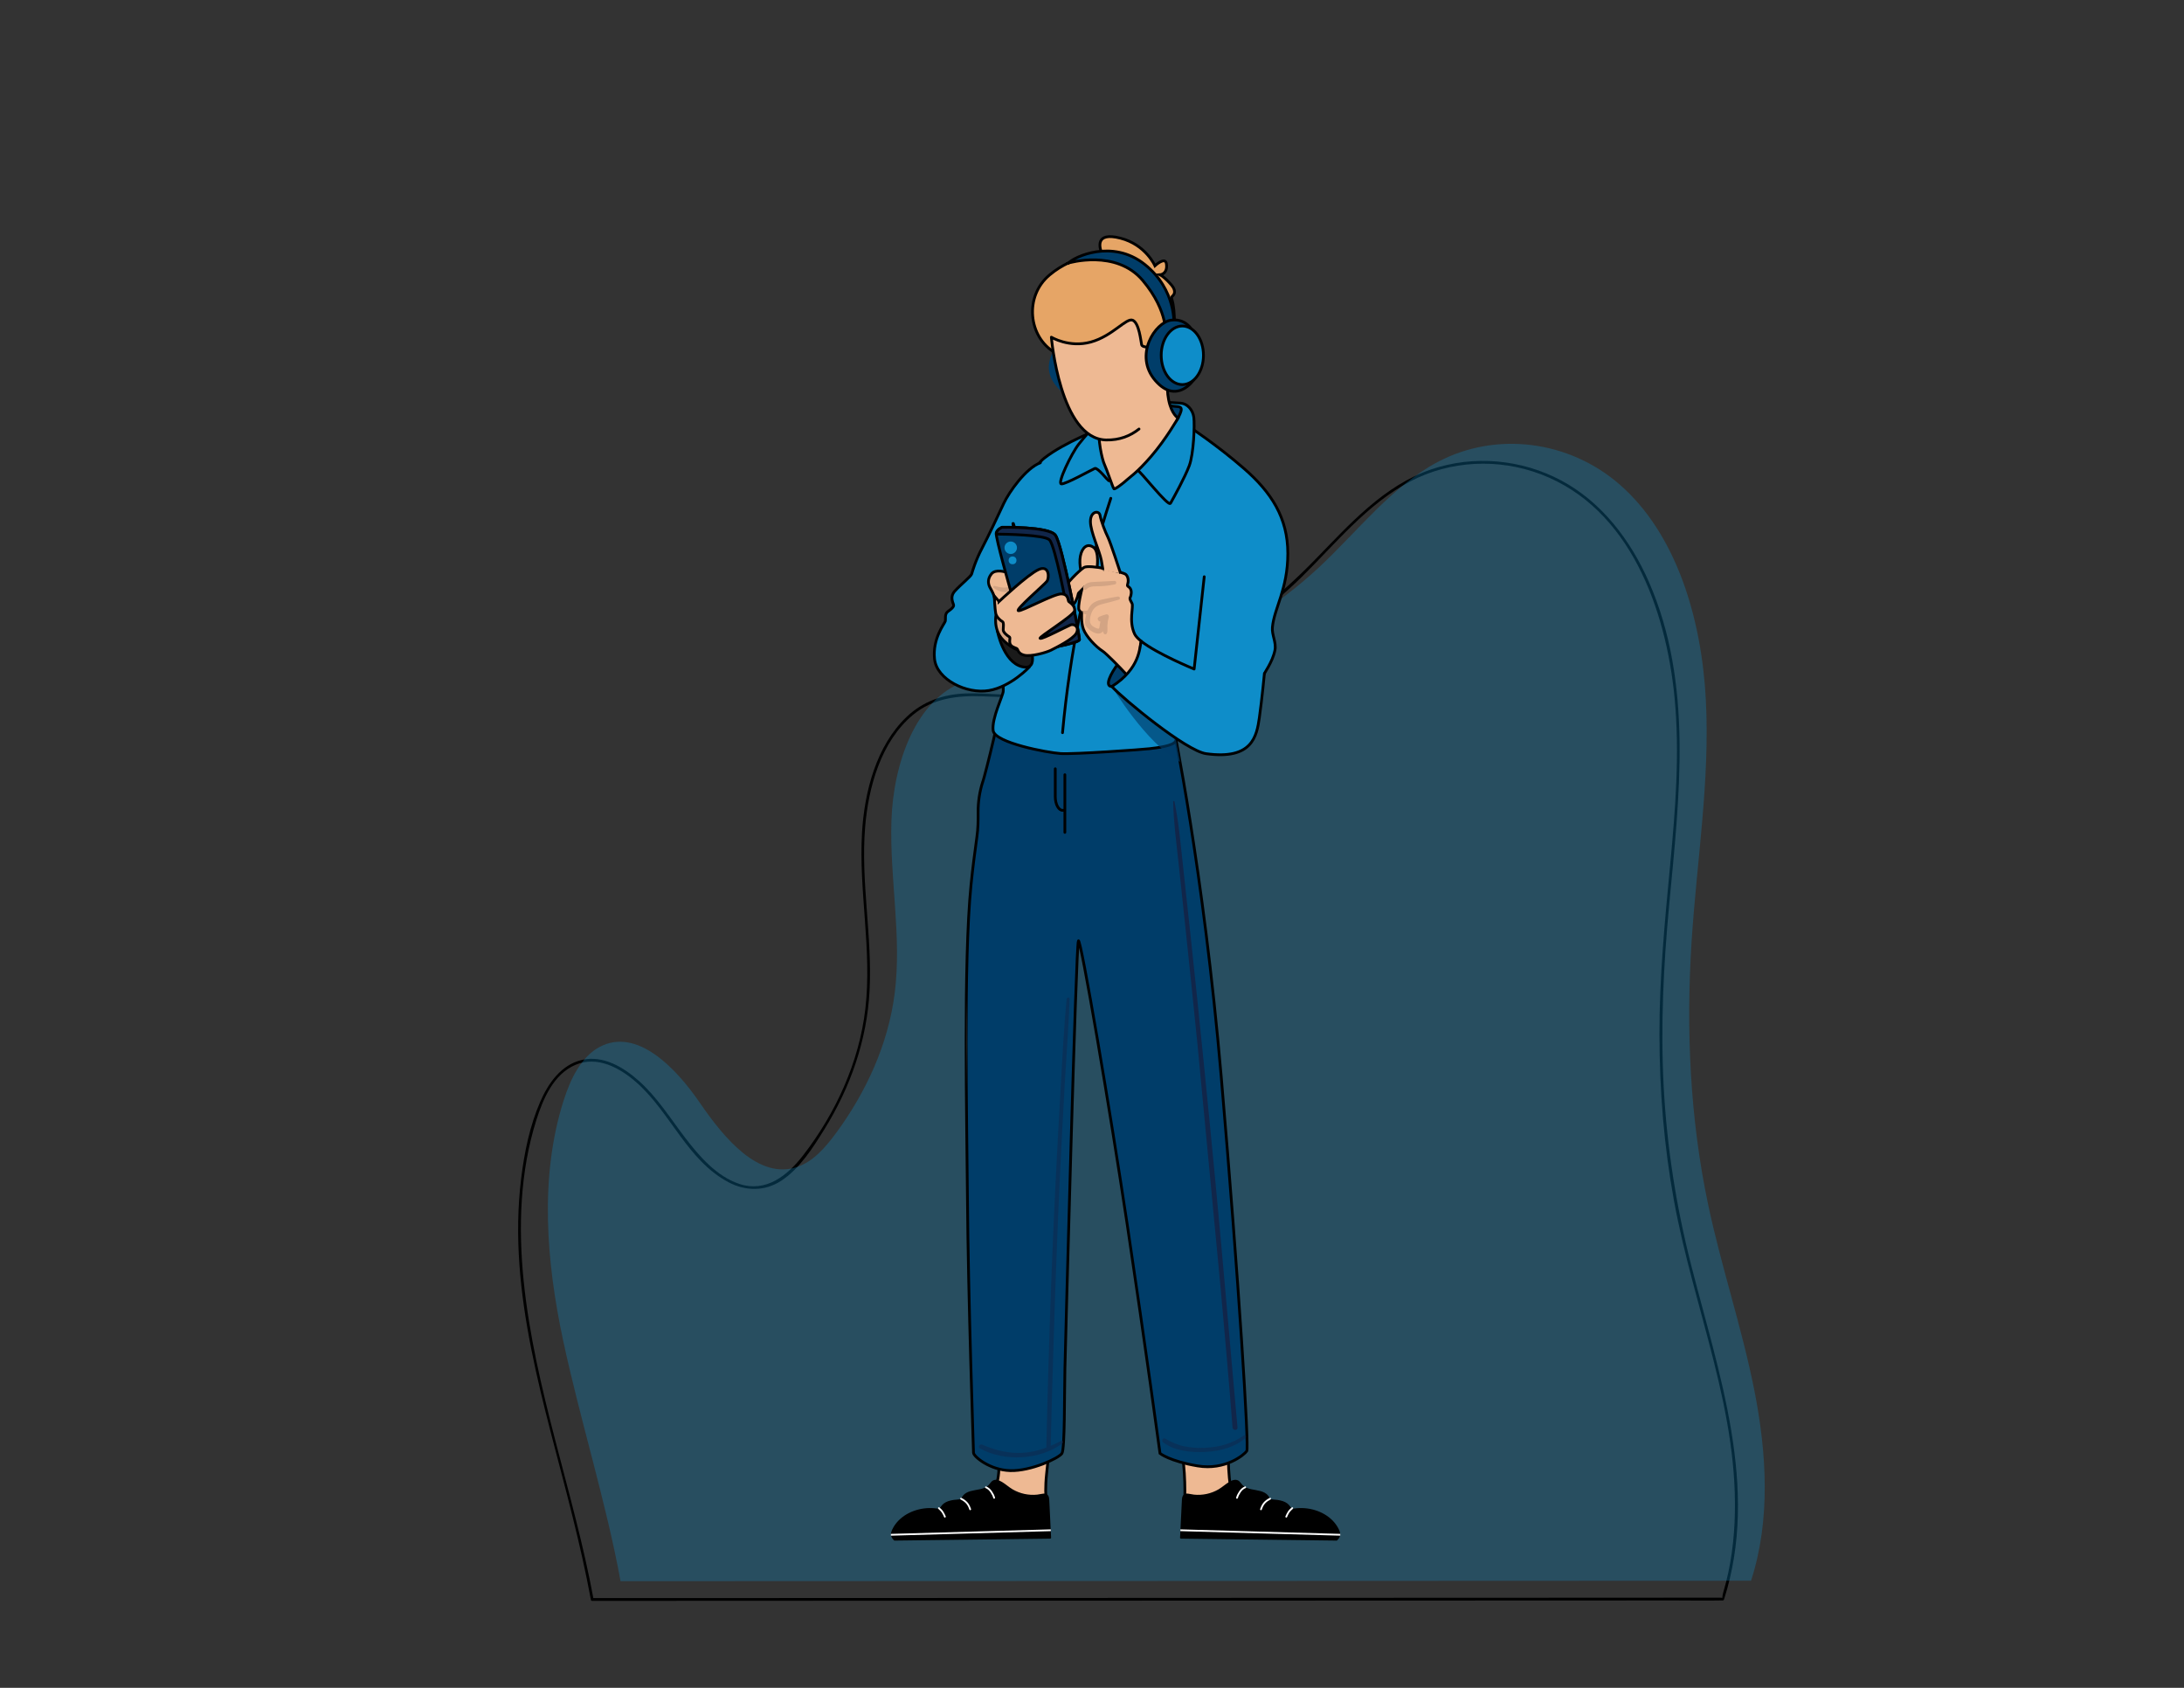 <?xml version="1.0" encoding="UTF-8"?>
<svg id="Layer_1" xmlns="http://www.w3.org/2000/svg" version="1.1" viewBox="0 0 792 612">
  <rect x="0" y="0" width="792" height="612" fill="#333333" stroke="none"/>
  <!-- Generator: Adobe Illustrator 29.0.1, SVG Export Plug-In . SVG Version: 2.1.0 Build 192)  -->
  <defs>
    <style>
      .st0 {
        fill: #e6a566;
      }

      .st0, .st1, .st2, .st3, .st4, .st5, .st6, .st7, .st8, .st9 {
        stroke: #000;
      }

      .st0, .st1, .st4, .st5, .st6, .st8, .st9 {
        stroke-miterlimit: 10;
      }

      .st10, .st7, .st8 {
        fill: #0e8dc9;
      }

      .st1, .st11, .st12 {
        fill: #11264a;
      }

      .st2 {
        fill: none;
      }

      .st2, .st3, .st7 {
        stroke-linecap: round;
        stroke-linejoin: round;
      }

      .st3, .st9 {
        fill: #eeb993;
      }

      .st4, .st13 {
        fill: #d3a484;
      }

      .st14, .st15 {
        fill: #3d57a4;
      }

      .st15, .st12 {
        opacity: .5;
      }

      .st16 {
        opacity: .65;
      }

      .st16, .st5, .st17 {
        fill: #003d69;
      }

      .st18 {
        fill: #fff;
      }

      .st19 {
        fill: #6b635f;
      }

      .st6 {
        fill: #1a1a1a;
      }

      .st20 {
        opacity: .3;
      }
    </style>
  </defs>
  <path d="M215.25,579.89c-7.13-38.75-21.38-76.2-25.36-115.53-1.96-19.43-1.32-39.48,4.6-58.21,2.44-7.71,6.27-16.72,14.25-20.07,7.97-3.35,16.08,1.14,22.02,6.36,12.33,10.82,18.43,28.28,33.39,36.21,6.21,3.29,13.19,3.39,19.16-.52,6.73-4.41,11.49-11.97,15.66-18.68,9.42-15.17,15.43-32.27,16.36-50.16,1.03-19.78-3.21-39.5-1.61-59.26,1.17-14.51,5.72-31.15,17.37-40.83,7.18-5.97,16-7.06,25.06-6.72,8.47.32,16.83.69,25.29-.08,34.26-3.11,66.19-19.18,90.58-43.17,12.38-12.17,23.71-26.39,39.32-34.63,14.56-7.69,32.07-8.47,47.42-2.64,32.4,12.3,45.4,49.14,48.49,80.9,1.96,20.2.31,40.58-1.59,60.72-1.93,20.48-3.92,40.9-3.88,61.49s1.63,40.24,5.22,60.04,9.61,39.14,14.52,58.69,8.43,38.67,7.49,58.42c-.23,4.81-.73,9.62-1.56,14.36-.42,2.38-.92,4.75-1.51,7.09-.32,1.25-.66,2.5-1.03,3.74-.07.23-.53,2.14-.18,1.9-.15.1-.73,0-.9,0h-18.05c-12.4.01-24.79.02-37.19.02-17.01,0-34.02.01-51.03.02-19.92,0-39.85.02-59.77.02-20.93,0-41.86.02-62.79.03-20.24,0-40.47.02-60.71.02-17.77,0-35.54.01-53.32.02-13.54,0-27.08.01-40.62.02-7.54,0-15.09,0-22.63,0-.97,0-1.94,0-2.91,0-.64,0-.74,1-.1,1,3.65,0,7.3,0,10.96,0,9.94,0,19.88,0,29.82-.01,14.7,0,29.4-.01,44.1-.02,17.94,0,35.87-.01,53.81-.02,19.65,0,39.3-.02,58.95-.02,19.84,0,39.67-.02,59.51-.02,18.5,0,36.99-.02,55.49-.02,15.63,0,31.27-.01,46.9-.02,11.24,0,22.49,0,33.73-.01,5.33,0,10.67.11,15.99,0,.23,0,.46,0,.69,0,.22,0,.45-.1.52-.32,13.01-40.46-1.98-82.27-11.97-121.56-5.35-21.05-8.71-42.45-9.88-64.14-1.19-22.13-.09-44.2,1.98-66.24,3.65-38.91,8.83-80.17-7.38-117.12-6.62-15.08-17.05-28.88-31.8-36.74-14.36-7.65-31.62-9.27-47.06-4.02-17.23,5.87-29.74,19.96-42.07,32.63-13.29,13.66-27.89,25.5-45.02,34.05s-34.41,13.34-52.76,14.72c-4.68.35-9.37.46-14.06.31-5.06-.16-10.11-.64-15.17-.44-7.99.31-15.34,2.89-21.17,8.44-11.06,10.52-15.33,27.15-16.21,41.91-1.27,21.35,3.68,42.66,1.2,64-2.25,19.33-10.74,37.83-22.59,53.15-5.64,7.28-13.43,13.55-23.11,10.33-8.26-2.75-14.55-10.07-19.67-16.77-5.43-7.1-10.07-14.64-16.82-20.64-5.51-4.9-12.89-9.32-20.55-7.56-7.57,1.74-12.25,8.47-15.17,15.2-3.79,8.73-5.76,18.4-6.91,27.81-5.11,41.73,8.75,82.67,18.65,122.63,2.48,9.98,4.78,20.01,6.64,30.13.12.63,1.1.46.99-.17Z"/>
  <g class="st20">
    <path class="st10" d="M225.03,573.31c-5.24-28.7-14.75-58.84-20.83-87.32-6.08-28.49-8.59-59.08.1-86.68,2.53-8.05,6.49-16.28,13.35-19.81,13.26-6.81,27.19,7.3,36.12,20.34,8.93,13.04,21.46,28.04,35.39,23.27,5.74-1.97,10.19-7.06,14.03-12.28,10.73-14.59,18.92-32.02,21.28-50.83,2.59-20.61-1.87-41.53-1.21-62.34s8.79-44.03,26.25-50.44c7.93-2.91,16.5-1.86,24.83-1.53,37.4,1.47,75.13-13.05,104.03-40.03,14.11-13.18,26.48-29.42,43.05-38.18,21.08-11.15,47.52-7.85,65.96,8.23,20.57,17.94,29.67,48.55,31.22,77.94,1.55,29.38-3.31,58.66-5.18,88.01-2.03,31.75-.55,63.92,5.97,94.88,4.79,22.74,12.25,44.68,16.78,67.48,4.53,22.81,5.97,47.22-1.18,69.14l-409.93.17Z"/>
  </g>
  <g>
    <path class="st17" d="M386.67,123.22s-5.62,2.29-6.3,9.08c-.68,6.79,6.83,11.47,6.83,11.47l7.65-12.18-8.18-8.37Z"/>
    <path class="st3" d="M445.47,517.51c0,.23-.46,15.12.69,20.85,1.15,5.73,6.41,14.89,6.41,14.89l-17.41,2.98-5.54-11.58s.54-12.47-1.52-20.26c-2.06-7.79,17.37-6.87,17.37-6.87Z"/>
    <path class="st3" d="M381.09,519.54s-1.3,12.53-1.56,14.91c-.49,4.42-.38,9.03-.05,8.44l-19.44,12.09-4.58-7.33s5.5-6.87,6.41-11.45c.92-4.58.46-18.78.46-18.78l18.77,2.13Z"/>
    <path class="st5" d="M356.37,283.6c.78-2.23,7.7-29.7,6.47-29.91.36.06,62.45,8.66,62.45,8.66,0,0,11.11,52.82,17.57,128.02,6.46,75.2,10.13,134.47,9.27,135.76-.86,1.29-7.76,7.11-17.89,5.39-10.13-1.72-13.58-4.53-13.58-4.53,0,0-5.14-37.99-11.85-82.75-6.24-41.68-16.88-104.19-17.74-103.11-.86,1.08-4.67,145.57-4.89,155.05-.22,9.48,0,29.09-1.08,30.81-1.08,1.72-11.21,6.46-18.75,6.25-7.54-.22-13.32-5.19-13.32-6.48s-1.94-56.13-2.2-92.65c-.2-27.84-1.51-84.9,1.29-113.13.59-5.9,1.34-11.79,2.16-17.66.41-2.9.44-5.57.42-8.91-.02-3.66.54-7.31,1.64-10.81h0Z"/>
    <path class="st19" d="M350.46,396.23v-34.73c-.13,11.43-.09,23.41,0,34.73Z"/>
    <path class="st12" d="M356.22,523.82c4.69,2.03,9.47,3.25,14.62,2.96,3.01-.17,5.85-.85,8.59-1.88.48-20.64,1.18-45.16,2.01-65.79.83-20.67,1.84-41.32,3.04-61.97.68-11.64,1.21-23.32,2.33-34.93.07-.68,1.1-.7,1.08,0-.38,10.36-1.19,20.72-1.78,31.07-.59,10.36-1.13,20.72-1.64,31.08-1,20.66-1.88,45.2-2.51,65.88-.35,11.34-.67,22.68-.93,34.02,1.27-.54,2.53-1.15,3.77-1.81.6-.32,1.04.5.52.89-8.23,6.09-20.97,6.74-29.93,1.89-.95-.51-.11-1.82.83-1.41Z"/>
    <path class="st12" d="M422.61,521.66c2.22,1.27,4.38,2.26,6.9,2.78,2.46.51,5,.63,7.51.52,5-.2,9.93-1.52,14.03-4.47.52-.37,1.18.47.69.89-4.04,3.45-9.32,4.8-14.54,5.08-5.07.27-11.2-.26-15.39-3.44-.79-.6-.11-1.9.8-1.37Z"/>
    <path class="st8" d="M431.14,154.66s10.16,6.67,20,15.24c9.84,8.57,15.87,17.78,15.87,30.79s-4.96,19.81-5.59,26.79c-.25,2.71,1.48,5.48.92,8.28-.88,4.42-4.07,8.46-4.07,9.04,0,.95-16.34-4.76-16.34-4.76l-13.97,22.22s-.95,4.44-1.59,6.35c-.63,1.9-6.98,2.54-9.52,2.86-2.54.32-27.5,2.08-32.26,1.76-4.76-.32-23.79-3.87-24.43-8.31-.63-4.44,3.67-12.81,3.67-14.4s-.32-8.89,2.22-17.14c2.54-8.25,5.08-13.02,5.4-13.97s-.95-4.13-.95-4.13c0,0-9.52-2.54-9.21-5.4.32-2.86,2.86-3.81,5.08-12.06,2.22-8.25,5.08-26.03,12.38-31.75,7.3-5.71,20.63-10.79,20.63-10.79l31.75-.63Z"/>
    <path class="st14" d="M373.89,187.76c.06-1.09-1.58-1.06-1.68,0-.5,5.32-1.21,10.64-1.84,15.94-.23,1.94-.62,4.04-.83,6.15-1.93-.38-3.6-1.25-5.18-2.45-.51-.39-1.18.47-.69.9,1.66,1.45,3.45,3.02,5.75,3.16-.11,2.28.09,4.51,1.02,6.52.56,1.2,2.4.34,2.09-.88-1.22-4.77-.17-9.5.31-14.31.5-5.01.76-10,1.06-15.02Z"/>
    <path class="st15" d="M372.86,173.64c-1.3,3.7-1.55,7.7-.77,11.54.12.6.98.33.9-.25-.55-3.76-.21-7.38.98-10.98.23-.7-.86-1-1.1-.3Z"/>
    <path class="st16" d="M427.95,276.26c-.57-3.16-1.07-5.82-1.48-7.94.63-2.03,1.49-6.05,1.49-6.05l1.8-2.86c-9.58-5.19-22.03-11.28-26.56-10.49,0,0,12.29,20.57,24.74,27.35Z"/>
    <path class="st8" d="M422.87,145.86s3.12.17,5.34.32c2.22.15,4.35,2.31,4.71,5.13.36,2.81-.04,13.28-1.66,17.58-1.63,4.31-5.47,11.23-6.79,13.59-.81,1.45-11.22-12.1-12.12-12.12s-6.26,4.02-6.26,4.02c0,0-3.87-.01-4.09-.09-.23-.07-3.95-4.84-4.97-4.44-1.01.4-10.63,5.8-12.16,5.61-1.53-.19,3.63-10.96,6.32-14.4,4.21-5.37,13.68-15.67,18.02-17.05,4.34-1.38,13.65,1.83,13.65,1.83Z"/>
    <path class="st5" d="M422.28,146.38s.94.71,3.37.92c2.43.21,3.87-.08,1.55,4.27-2.02,3.79-6.22,3.74-6.22,3.74l1.3-8.92Z"/>
    <path class="st2" d="M402.82,180.68c-9.11,27.62-14.83,55.97-17.51,84.99"/>
    <path class="st9" d="M423.79,144.98c-1.05-5.26.13-8.79.13-8.79l.21-.29-15.6,6.96s-9.19,6.32-9.87,11.34c-.69,5.02,1,12.4,1.86,14.22.86,1.82,3.06,8.5,3.43,8.82.36.33,3.72-2.31,4.64-3.19.92-.88,3.71-2.61,8.85-8.57,5.51-6.39,9.76-13.91,9.76-13.91,0,0-2.36-1.32-3.41-6.58Z"/>
    <path class="st0" d="M425.93,118.36c0-.54,0-1.09-.02-1.63-.06-2.82-.16-5.62-.97-8.34-.25-.84.13-.8.57-1.37.95-1.23.13-2.73-.75-3.74-2.61-3-4.1-3.64-4.1-3.64,0,0,2.87-.22,2.32-3.99-.41-2.78-4.16.72-4.16.72,0,0-3.3-7.65-12.53-10.02-9.24-2.37-7.77,3.41-6.44,6.18,0,0-9.95-.62-19.25,7.18-9.3,7.8-7.64,22.53,1.95,28.13,12.78,7.47,39.32,8.11,39.32,8.11,0,0,1.74-3.64,2.87-6,.48-3.86,1.02-7.73,1.2-11.61Z"/>
    <path class="st3" d="M413.05,155.56c-3.1,2.46-7.02,4.09-11.98,3.97-8.34-.21-13.29-9.53-16.16-18.79-2.87-9.27-3.65-18.48-3.65-18.48,0,0,1.61.99,4.21,1.7s6.18,1.15,10.12.06c3.94-1.09,7.15-3.31,9.67-5.14s4.34-3.26,5.5-2.77c1.16.49,1.9,2.38,2.38,4.31s.71,3.89.85,4.53c.14.63.84.75,1.68.89s1.79.32,2.45,1.07c.65.75,1.13,2.33,1.6,3.72s.94,2.59,1.58,2.58c.64-.01,1.11-2.31,1.38-4.82s.35-5.25.2-6.14c-.14-.89.79-2.18,2.08-2.84s2.95-.69,4.26.94c1.31,1.63,1.81,4.79,1.08,7.95-.74,3.16-2.72,6.31-6.39,7.9"/>
    <path class="st9" d="M397.81,206.08s.95-6.03-1.27-7.62c-2.22-1.59-4.13,0-4.76,3.17s.63,7.3.63,7.3l5.4-2.86Z"/>
    <path class="st5" d="M414.79,244.9s-6.12,3.97-11.59,4.01,8.5-18.1,10.92-14.5c2.42,3.59,6.07,7.81.66,10.49Z"/>
    <path class="st9" d="M413.85,232.5c-1.16-.92-2.01-1.81-2.39-2.6-2.22-4.76-.32-9.84-.95-11.11-.63-1.27-.95-1.59-.63-2.22.32-.63.63-2.22,0-3.17-.63-.95-1.27-.63-.95-1.59.32-.95.32-2.54-.63-3.49-.95-.95-13.33-3.81-15.24-2.54-1.9,1.27-6.67,6.03-6.98,7.62-.32,1.59.32,4.13.32,5.4s2.38,1.75,3.65-.79c1.27-2.54.63-2.54,1.27-3.17.63-.63.95-.95.95-.95,0,0-1.59,6.35-.95,7.3.63.95.95.95.95.95,0,0-.32,3.49.63,6.03.95,2.54,4.44,6.35,6.98,7.94,1.05.65,6.06,5.64,8.95,8.82,4.99-2.97,4.38-10.17,5.02-12.4Z"/>
    <path class="st7" d="M436.7,209.12l-3.66,33.47s-13.43-5.5-19.2-10.09c-.64,2.24-.29,9.83-10.64,16.42,4.12,4.53,26.92,23.35,34.18,24.36,16.81,2.34,18.36-6.4,19.31-13.07.95-6.67,1.84-16.1,1.84-16.1"/>
    <path class="st9" d="M406.37,207.93s-3.64-11.22-4.59-13.12c-.95-1.9-2.54-6.03-2.86-7.94-.32-1.9-3.49-1.59-3.49,2.22s3.33,10.63,3.97,14.13c.63,3.49.57,3.52.57,3.52"/>
    <path class="st13" d="M396.81,211c-1.55.05-3.11.31-3.98,1.73-.45.73.58,1.51,1.18.91,1.35-1.35,3.44-.99,5.2-1.08,1.73-.09,3.42-.34,5.12-.68.7-.14.55-1.31-.17-1.25"/>
    <path class="st13" d="M405.37,216.29c-1.93.34-3.84.67-5.75,1.11-1.4.32-2.72.7-3.77,1.74-.64.63-1.1,1.4-1.45,2.22-.33,0-.6.12-.95.05-.32-.07-.66.09-.75.43-.09.32.11.66.43.75.26.07.53.16.81.19-.02.1-.05.19-.07.29-.26,1.16-.69,2.76-.08,3.86.83,1.51,4.33,3.9,5.92,2.24.08-.09.16-.19.23-.29.08.3.2.58.35.83.3.47.96.35,1.14-.15.31-.85.11-1.81.15-2.7.05-1.06.22-2.1.5-3.12.16-.58-.39-1.14-.97-.97-.77.21-1.56.44-2.28.79-.19.02-.35.12-.46.26-.36.23-.38.62-.19.9.07.26.25.48.57.59l.27.09c.29.02.31.04.08.04-.05-.19-.26.97-.26,1-.04.22-.12,1.34-.34,1.47-.31.17-1.22-.25-1.49-.39-1.14-.6-1.78-1.29-1.76-2.59.01-.94.28-1.99.63-2.85.79-1.94,2.24-2.68,4.19-3.13,1.9-.44,3.76-.97,5.64-1.51.74-.21.42-1.26-.31-1.13Z"/>
    <g>
      <path class="st7" d="M373.35,241.78s-6.71,7.24-14.74,8.6c-8.03,1.36-18.91-3.94-19.71-11.41-.8-7.47,3.63-12.81,3.88-13.7.25-.89-.35-2.61,1.01-3.57,1.36-.96,1.88-1.48,2.04-2.07.17-.6-1.72-2.92.41-5.29,2.13-2.37,5.88-5.33,6.13-6.22s1.35-4.77,3.73-9.3c2.38-4.53,6.03-12.27,7.89-16.28,1.87-4.02,7.99-12.78,13.29-14.75"/>
      <path d="M369.78,214.81c.22-1.85-.33-3.89-.34-5.77-.02-1.93.08-3.87.13-5.8.11-3.71-.29-10.06-1.62-13.59-.19-.51-1.16-.43-1.1.14.2,1.9.23,6.53.61,8.41.4,1.97.3,3.9.18,5.89-.11,1.93-.22,3.86-.19,5.8.03,1.73-.05,3.69.77,5.3.39.76,1.49.24,1.56-.38Z"/>
    </g>
    <path class="st6" d="M361.69,228.76s2.08,11.2,8.86,12.96,3.26-8.2.27-12.96c-3-4.76-9.43-5.83-9.13,0Z"/>
    <path class="st4" d="M361.28,222.46s-1.42,5.68,2.53,9.64c3.96,3.96,7,3.96,7,3.96l-1.52-10.04-8.01-3.55Z"/>
    <path class="st9" d="M364.73,207.45s-3.65-1.22-5.17.61c-1.52,1.83-1.22,3.65-.61,4.87.61,1.22,1.66,2.4,2.05,5.92.39,3.52,7.39-2.26,7.39-2.26l-3.65-9.13Z"/>
    <path class="st13" d="M366.21,212.61c-1.85.87-3.63.31-5.5-.16-.37-.09-.75.42-.4.69,1.87,1.46,4.54,2.18,6.69.81.86-.54.11-1.77-.78-1.34Z"/>
    <path class="st5" d="M366.54,214.36s-5.61-19.65-5.26-21.05c.35-1.4,2.11-2.11,2.11-2.11,0,0,16.84-.35,19.3,2.81,2.46,3.16,8.77,36.49,8.77,37.89s-15.09,3.86-15.09,3.86l-9.82-21.4Z"/>
    <path class="st1" d="M383.65,234.41c3.85-.8,7.8-1.79,7.8-2.51,0-1.4-6.32-34.74-8.77-37.89-2.46-3.16-19.3-2.81-19.3-2.81,0,0-1.75.7-2.11,2.11-.02.07-.02.19,0,.35,3.31.03,17.45.24,19.31,2.1,2.11,2.11,6.32,24.91,6.32,24.91l-10.94,13.38,7.7.35Z"/>
    <path class="st9" d="M362.29,218.1s10.35-9.74,14.31-11.57c3.96-1.83,3.96,3.04,3.04,4.26-.91,1.22-11.57,10.35-10.35,10.65,1.22.3,12.78-6.09,15.52-6.09s2.44,2.44,2.74,2.74c.3.3,2.44,1.52,2.13,3.35-.3,1.83-13.39,9.74-12.48,10.04.91.3,9.44-4.26,10.96-4.87,1.52-.61,3.35.91,2.13,3.04-1.22,2.13-7.31,5.17-9.13,6.09-1.83.91-7.31,2.44-9.74,1.83-2.44-.61-2.13-2.13-2.74-2.44-.61-.3-2.13-.61-2.44-1.83-.3-1.22.3-2.13-.3-2.44s-2.13-1.52-2.13-2.44.3-2.74-.3-3.04c-.61-.3-2.13-1.52-2.44-3.04-.3-1.52-.51-6.24-.51-6.24l1.73,1.98Z"/>
    <g>
      <path class="st5" d="M387.46,95.37s17.28-5.17,26.95,6.34c9.67,11.51,8.24,20.46,8.24,20.46l3.04-4.14s1.09-12.93-10.63-22.21c-11.72-9.28-25.54-2.67-27.59-.44Z"/>
      <path class="st5" d="M432.96,137.63s-6.23,9.38-14.05.3c-7.81-9.08-.06-21.11,5.83-21.85,5.88-.74,8.03,4.47,8.03,4.47l.19,17.08Z"/>
    </g>
    <path class="st11" d="M442.68,467.46c1.49,16.71,3.01,33.42,4.28,50.15.09,1.16,1.92,1.16,1.81,0-2.7-29.62-5.17-59.25-7.99-88.85-2.82-29.6-5.8-59.19-8.95-88.76-.89-8.34-1.79-16.69-2.72-25.03-.91-8.11-1.56-16.35-3.21-24.35-.05-.26-.47-.2-.47.06.15,7.37,1.15,14.75,1.94,22.07.79,7.36,1.57,14.72,2.35,22.08,1.56,14.72,3.08,29.45,4.56,44.18"/>
  </g>
  <circle class="st10" cx="366.53" cy="198.61" r="2.26"/>
  <circle class="st10" cx="367.19" cy="203.18" r="1.42"/>
  <g>
    <g>
      <path d="M324.42,558.28s-.8-.68-.96-1.46.13-1.59.49-2.31c2.73-5.39,9.38-8,15.38-7.26.51.06,1.06.14,1.5-.12.37-.21.58-.6.83-.94,1.32-1.74,3.78-2.02,5.96-2.19.25-.02.51-.04.74-.15.43-.21.64-.69.91-1.09,1.98-2.92,7.07-1.5,9.48-4.08.57-.61.99-1.44,1.78-1.72.63-.22,1.34-.02,1.94.27,1.37.65,2.5,1.7,3.75,2.55,3.3,2.25,7.54,3.08,11.44,2.24.6-.13,1.27-.28,1.79.05.59.38.69,1.19.72,1.89.22,4.54.44,9.07.67,13.61l-56.42.71Z"/>
      <path d="M324.6,558.01c.1.09-.03-.03-.05-.05-.07-.07-.14-.14-.21-.22-.19-.22-.37-.46-.48-.74-.31-.77.03-1.64.38-2.33.55-1.09,1.28-2.08,2.14-2.94,1.73-1.74,3.96-2.95,6.31-3.62,1.18-.34,2.4-.55,3.62-.62.62-.04,1.24-.04,1.86,0,.63.03,1.28.17,1.91.16.71-.01,1.19-.34,1.59-.89s.79-1,1.37-1.34c1.11-.66,2.43-.87,3.7-1,.6-.06,1.34,0,1.87-.32s.74-.92,1.11-1.38c.65-.8,1.64-1.21,2.61-1.47,2.03-.53,4.35-.53,6.1-1.84.45-.34.8-.77,1.14-1.21.44-.56.93-1.07,1.71-.99.76.07,1.48.52,2.11.93s1.23.89,1.84,1.34c2.31,1.73,4.98,2.83,7.86,3.12,1.43.14,2.89.09,4.31-.18.64-.12,1.6-.49,2.09.12.42.51.36,1.35.39,1.97.17,3.48.34,6.97.51,10.45.04.86.08,1.73.13,2.59l.35-.3c-.5,0-1.01.01-1.51.02-1.36.02-2.73.03-4.09.05-2.03.03-4.05.05-6.08.08-2.46.03-4.92.06-7.38.09-2.71.03-5.42.07-8.13.1-2.73.03-5.47.07-8.2.1-2.54.03-5.08.06-7.61.1-2.16.03-4.31.05-6.47.08-1.55.02-3.1.04-4.65.06-.73,0-1.46.01-2.19.03-.03,0-.06,0-.1,0-.42,0-.47.65-.05.65.5,0,1.01-.01,1.51-.02,1.36-.02,2.73-.03,4.09-.05,2.03-.03,4.05-.05,6.08-.08,2.46-.03,4.92-.06,7.38-.09,2.71-.03,5.42-.07,8.13-.1s5.47-.07,8.2-.1c2.54-.03,5.08-.06,7.61-.1l6.47-.08,4.65-.06c.73,0,1.46-.01,2.19-.03.03,0,.06,0,.1,0,.16,0,.36-.11.35-.3-.18-3.67-.36-7.35-.54-11.02-.04-.88-.08-1.77-.13-2.65-.03-.6-.09-1.24-.46-1.74-.39-.53-1.01-.68-1.65-.62-.76.07-1.5.29-2.25.37-3.08.33-6.27-.35-8.94-1.92-1.36-.8-2.51-1.89-3.86-2.69-1.18-.7-2.64-1.23-3.76-.13-.45.45-.78,1.01-1.25,1.44-.4.37-.88.65-1.39.86-1.06.44-2.23.6-3.35.81-1.06.2-2.16.42-3.12.95-.46.25-.86.58-1.2.97-.41.48-.64,1.28-1.33,1.41-.67.13-1.37.11-2.04.21s-1.33.23-1.97.44c-.6.2-1.16.47-1.67.85-.23.18-.45.38-.64.6-.25.29-.44.64-.71.91-.53.55-1.39.28-2.06.22-.65-.06-1.3-.08-1.95-.06-1.28.03-2.55.2-3.79.51-2.47.62-4.83,1.77-6.72,3.49-.92.83-1.72,1.8-2.35,2.87-.68,1.16-1.37,2.63-.6,3.91.22.36.49.68.81.96s.68-.27.36-.54Z"/>
    </g>
    <path class="st18" d="M357.41,539.57c.81.32,1.44.96,1.89,1.7.19.32.38.64.55.97.15.29.25.61.34.93.05.17.2.29.38.26.16-.03.31-.21.26-.38-.11-.37-.22-.75-.39-1.09-.19-.36-.4-.73-.62-1.07-.53-.84-1.25-1.55-2.19-1.92-.39-.15-.6.46-.22.61h0Z"/>
    <path class="st18" d="M348.33,543.68c.74.39,1.46.85,2.02,1.48s.9,1.38,1.16,2.17c.05.17.19.29.38.26.16-.03.31-.21.26-.38-.29-.88-.67-1.73-1.28-2.44s-1.37-1.21-2.18-1.63c-.16-.08-.35-.07-.45.09-.09.13-.07.37.09.45h0Z"/>
    <path class="st18" d="M340.29,547.12c.45.39.92.84,1.24,1.31s.59,1.11.84,1.67c.17.38.75.09.58-.29-.27-.61-.54-1.23-.92-1.79s-.88-1.01-1.38-1.45c-.13-.11-.36-.05-.45.09-.11.16-.05.34.09.45h0Z"/>
    <rect class="st18" x="323.06" y="555.35" width="58.01" height=".65" transform="translate(-15.57 10.18) rotate(-1.62)"/>
  </g>
  <g>
    <g>
      <path d="M484.68,558.28s.8-.68.96-1.46-.13-1.59-.49-2.31c-2.73-5.39-9.38-8-15.38-7.26-.51.06-1.06.14-1.5-.12-.37-.21-.58-.6-.83-.94-1.32-1.74-3.78-2.02-5.96-2.19-.25-.02-.51-.04-.74-.15-.43-.21-.64-.69-.91-1.09-1.98-2.92-7.07-1.5-9.48-4.08-.57-.61-.99-1.44-1.78-1.72-.63-.22-1.34-.02-1.94.27-1.37.65-2.5,1.7-3.75,2.55-3.3,2.25-7.54,3.08-11.44,2.24-.6-.13-1.27-.28-1.79.05-.59.38-.69,1.19-.72,1.89-.22,4.54-.44,9.07-.67,13.61l56.42.71Z"/>
      <path d="M484.5,558.01c-.1.09.03-.03.05-.05.07-.07.14-.14.21-.22.19-.22.37-.46.48-.74.31-.77-.03-1.64-.38-2.33-.55-1.09-1.28-2.08-2.14-2.94-1.73-1.74-3.96-2.95-6.31-3.62-1.18-.34-2.4-.55-3.62-.62-.62-.04-1.24-.04-1.86,0s-1.28.17-1.91.16c-.71-.01-1.19-.34-1.59-.89s-.79-1-1.37-1.34c-1.11-.66-2.43-.87-3.7-1-.6-.06-1.34,0-1.87-.32s-.74-.92-1.11-1.38c-.65-.8-1.64-1.21-2.61-1.47-2.03-.53-4.35-.53-6.1-1.84-.45-.34-.8-.77-1.14-1.21-.44-.56-.93-1.07-1.71-.99-.76.07-1.48.52-2.11.93s-1.23.89-1.84,1.34c-2.31,1.73-4.98,2.83-7.86,3.12-1.43.14-2.89.09-4.31-.18-.64-.12-1.6-.49-2.09.12-.42.51-.36,1.35-.39,1.97-.17,3.48-.34,6.97-.51,10.45-.04.86-.08,1.73-.13,2.59l-.35-.3c.5,0,1.01.01,1.51.02,1.36.02,2.73.03,4.09.05,2.03.03,4.05.05,6.08.08,2.46.03,4.92.06,7.38.09,2.71.03,5.42.07,8.13.1,2.73.03,5.47.07,8.2.1,2.54.03,5.08.06,7.61.1,2.16.03,4.31.05,6.47.08,1.55.02,3.1.04,4.65.06.73,0,1.46.01,2.19.03.03,0,.06,0,.1,0,.42,0,.47.65.05.65-.5,0-1.01-.01-1.51-.02-1.36-.02-2.73-.03-4.09-.05-2.03-.03-4.05-.05-6.08-.08-2.46-.03-4.92-.06-7.38-.09-2.71-.03-5.42-.07-8.13-.1s-5.47-.07-8.2-.1c-2.54-.03-5.08-.06-7.61-.1-2.16-.03-4.31-.05-6.47-.08-1.55-.02-3.1-.04-4.65-.06-.73,0-1.46-.01-2.19-.03-.03,0-.06,0-.1,0-.16,0-.36-.11-.35-.3.18-3.67.36-7.35.54-11.02.04-.88.08-1.77.13-2.65.03-.6.09-1.24.46-1.74.39-.53,1.01-.68,1.65-.62.76.07,1.5.29,2.25.37,3.08.33,6.27-.35,8.94-1.92,1.36-.8,2.51-1.89,3.86-2.69,1.18-.7,2.64-1.23,3.76-.13.45.45.78,1.01,1.25,1.44.4.37.88.65,1.39.86,1.06.44,2.23.6,3.35.81,1.06.2,2.16.42,3.12.95.46.25.86.58,1.2.97.41.48.64,1.28,1.33,1.41.67.13,1.37.11,2.04.21s1.33.23,1.97.44c.6.2,1.16.47,1.67.85.23.18.45.38.64.6.25.29.44.64.71.91.53.55,1.39.28,2.06.22s1.3-.08,1.95-.06c1.28.03,2.55.2,3.79.51,2.47.62,4.83,1.77,6.72,3.49.92.83,1.72,1.8,2.35,2.87.68,1.16,1.37,2.63.6,3.91-.22.36-.49.68-.81.96s-.68-.27-.36-.54Z"/>
    </g>
    <path class="st18" d="M451.69,539.57c-.81.32-1.44.96-1.89,1.7-.19.32-.38.64-.55.97-.15.29-.25.61-.34.93-.05.17-.2.29-.38.26-.16-.03-.31-.21-.26-.38.11-.37.22-.75.39-1.09.19-.36.4-.73.62-1.07.53-.84,1.25-1.55,2.19-1.92.39-.15.6.46.22.61h0Z"/>
    <path class="st18" d="M460.78,543.68c-.74.39-1.46.85-2.02,1.48s-.9,1.38-1.16,2.17c-.05.17-.19.29-.38.26-.16-.03-.31-.21-.26-.38.29-.88.67-1.73,1.28-2.44.6-.7,1.37-1.21,2.18-1.63.16-.08.35-.07.45.09.09.13.07.37-.09.45h0Z"/>
    <path class="st18" d="M468.81,547.12c-.45.39-.92.84-1.24,1.31s-.59,1.11-.84,1.67c-.17.38-.75.09-.58-.29.27-.61.54-1.23.92-1.79s.88-1.01,1.38-1.45c.13-.11.36-.05.45.09.11.16.05.34-.09.45h0Z"/>
    <rect class="st18" x="456.71" y="526.67" width=".65" height="58.01" transform="translate(-111.34 996.82) rotate(-88.38)"/>
  </g>
  <line class="st2" x1="386.16" y1="280.91" x2="386.16" y2="301.81"/>
  <path class="st2" d="M382.68,278.75v10.09c0,2.82,1.25,5.08,2.75,4.98l.26-.02"/>
  <ellipse class="st8" cx="428.76" cy="128.83" rx="7.66" ry="10.62"/>
</svg>
